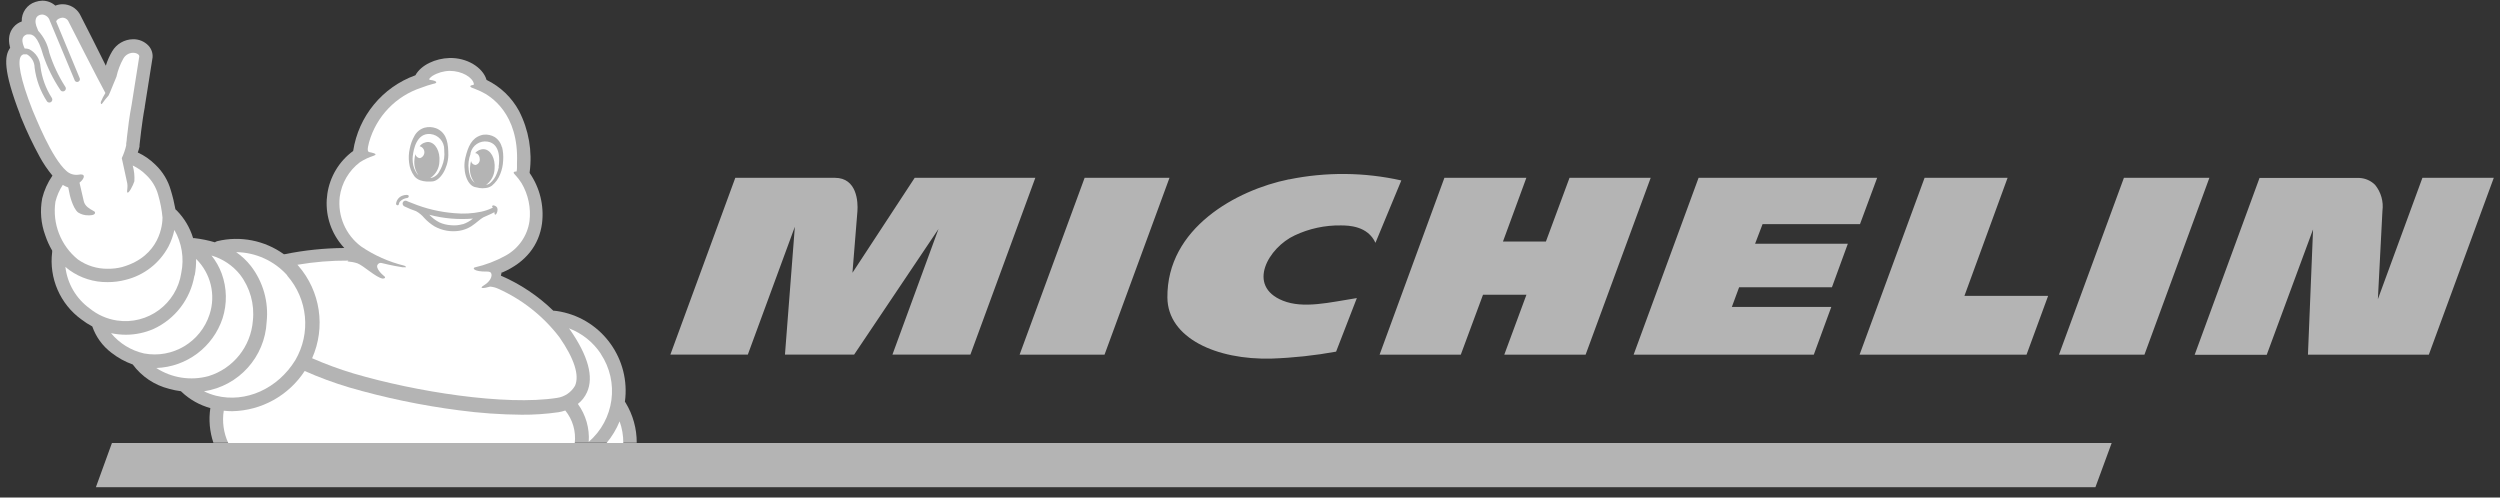 <svg width="201" height="40" viewBox="0 0 201 40" fill="none" xmlns="http://www.w3.org/2000/svg">
<rect x="0" y="0" width="201" height="40" fill="#333333" stroke="none"/>
<g clip-path="url(#clip0_2624_3901)">
<path d="M169.778 35.618H8.999L7.709 39.173H168.471L169.778 35.618Z" fill="#B4B4B4"/>
<path d="M1.632 9.26V9.299L1.737 9.55C2.159 10.583 2.638 11.591 3.172 12.571C3.468 13.121 3.819 13.64 4.217 14.12C3.834 14.672 3.555 15.29 3.394 15.942C3.204 16.939 3.288 17.971 3.639 18.923C3.781 19.351 3.968 19.761 4.195 20.149C4.192 20.185 4.192 20.22 4.195 20.255C3.928 22.363 4.833 24.447 6.553 25.689C6.826 25.899 7.116 26.084 7.42 26.246C7.713 27.087 8.246 27.822 8.955 28.358C9.474 28.764 10.053 29.084 10.673 29.305C11.392 30.278 12.426 30.969 13.597 31.261C13.911 31.349 14.231 31.415 14.553 31.456L14.604 31.511C15.256 32.127 16.048 32.572 16.912 32.81C16.77 33.744 16.855 34.7 17.157 35.596H51.193C51.198 34.46 50.888 33.345 50.297 32.375L50.242 32.303C50.708 28.9 48.445 25.724 45.082 25.059C44.91 25.025 44.731 24.998 44.559 24.981H44.487C43.264 23.794 41.836 22.839 40.272 22.162L40.333 21.899H40.405C42.251 21.096 43.346 19.732 43.58 17.954C43.755 16.528 43.401 15.089 42.584 13.909C42.585 13.89 42.585 13.871 42.584 13.853C42.809 12.162 42.512 10.444 41.734 8.927C41.147 7.839 40.233 6.963 39.12 6.425C38.82 5.405 37.525 4.625 36.134 4.664C35.022 4.693 33.849 5.222 33.398 6.052C30.744 7.009 28.824 9.343 28.394 12.137C26.07 13.844 25.568 17.115 27.271 19.443C27.398 19.616 27.535 19.782 27.682 19.939C26.07 19.95 24.463 20.118 22.883 20.44H22.823C21.276 19.327 19.324 18.943 17.473 19.387C17.403 19.406 17.337 19.438 17.279 19.482C16.742 19.323 16.194 19.212 15.639 19.147H15.527C15.274 18.307 14.82 17.542 14.204 16.918L14.104 16.829C14.012 16.315 13.89 15.807 13.736 15.308C13.516 14.518 13.085 13.803 12.491 13.241C12.081 12.833 11.603 12.501 11.078 12.26C11.135 12.105 11.182 11.947 11.218 11.786C11.22 11.745 11.22 11.704 11.218 11.663C11.218 11.663 11.418 9.746 11.64 8.615V8.576C12.257 4.708 12.263 4.676 12.268 4.614C12.294 4.263 12.171 3.916 11.929 3.661C11.605 3.326 11.155 3.142 10.689 3.155C10.002 3.165 9.371 3.532 9.02 4.124C8.803 4.488 8.632 4.877 8.509 5.283C7.875 4.018 7.063 2.373 6.435 1.17L6.401 1.109C6.112 0.635 5.598 0.345 5.044 0.34C4.84 0.34 4.639 0.378 4.449 0.451C4.162 0.195 3.79 0.054 3.405 0.054C3.215 0.059 3.028 0.093 2.849 0.154C2.169 0.368 1.718 1.012 1.748 1.726C1.233 1.907 0.854 2.349 0.752 2.885C0.704 3.167 0.718 3.455 0.791 3.732C0.791 3.732 0.791 3.787 0.819 3.843L0.769 3.915C0.39 4.512 0.213 5.587 1.625 9.242" fill="#B4B4B4"/>
<path d="M50.096 35.618H48.767C49.205 35.096 49.559 34.51 49.817 33.879C50.018 34.437 50.118 35.026 50.112 35.618M27.938 21.018C28.208 21.037 28.474 21.087 28.733 21.169C29.233 21.358 30.229 22.317 30.768 22.4C30.862 22.4 31.107 22.35 30.84 22.16C30.768 22.105 30.139 21.554 30.372 21.263C30.438 21.162 30.562 21.114 30.678 21.146C31.457 21.341 32.113 21.452 32.346 21.486H32.641C32.641 21.486 32.641 21.403 32.502 21.358C31.262 21.055 30.087 20.533 29.032 19.814C27.791 18.888 27.137 17.37 27.314 15.83C27.462 14.72 28.047 13.717 28.938 13.043C29.284 12.82 29.657 12.644 30.05 12.519C30.489 12.363 29.772 12.246 29.716 12.236C29.533 12.207 29.522 12.018 29.672 11.438C30.256 9.361 31.837 7.713 33.887 7.047C34.195 6.926 34.511 6.824 34.832 6.741C35.254 6.675 35.099 6.484 34.615 6.429C34.615 6.429 34.453 6.429 34.532 6.312C34.602 6.231 34.682 6.159 34.771 6.1C35.191 5.846 35.67 5.708 36.161 5.699C37.145 5.699 37.996 6.223 38.096 6.731C38.096 6.731 38.129 6.831 38.013 6.837C37.896 6.842 37.673 6.92 37.929 7.048C37.99 7.076 38.252 7.16 38.625 7.332L38.68 7.36C39.425 7.706 41.733 9.116 41.566 13.1V13.457C41.566 13.457 41.566 13.674 41.532 13.786C41.316 13.786 41.221 13.852 41.376 14.009C41.584 14.228 41.77 14.467 41.932 14.722C42.475 15.642 42.699 16.716 42.572 17.776C42.404 18.961 41.683 19.995 40.631 20.563C39.865 20.985 39.043 21.299 38.19 21.494C37.956 21.544 38.068 21.851 39.141 21.834C39.229 21.834 39.429 21.834 39.486 21.962C39.614 22.196 39.397 22.648 38.929 22.926C38.462 23.204 38.846 23.215 39.408 23.043C39.633 23.062 39.853 23.121 40.059 23.215C41.997 24.085 43.688 25.427 44.98 27.116C46.169 28.831 46.603 30.18 46.231 31.016C45.925 31.546 45.391 31.906 44.785 31.991C40.626 32.637 33.408 31.495 28.431 30.029C27.296 29.688 26.181 29.278 25.094 28.803C26.199 26.318 25.765 23.416 23.982 21.364L23.91 21.287C25.265 21.056 26.639 20.944 28.014 20.952" fill="white"/>
<path d="M48.296 28.441C49.811 30.705 49.398 33.747 47.334 35.524C47.41 34.437 47.102 33.358 46.461 32.476C46.779 32.227 47.031 31.904 47.195 31.535C47.751 30.303 47.289 28.621 45.838 26.52L45.743 26.397C46.788 26.792 47.682 27.506 48.302 28.436M23.09 22.16C24.748 24.046 25.012 26.785 23.746 28.953C22.328 31.26 19.759 32.409 17.373 31.818C17.038 31.732 16.712 31.613 16.4 31.461C19.189 31.04 21.295 28.71 21.438 25.889C21.612 24.28 21.158 22.666 20.171 21.386C19.834 20.957 19.435 20.581 18.987 20.271C20.557 20.291 22.047 20.967 23.096 22.138" fill="white"/>
<path d="M19.296 22.076C20.105 23.131 20.475 24.459 20.331 25.782C20.17 27.861 18.756 29.63 16.767 30.239C15.337 30.629 13.808 30.392 12.562 29.587C14.999 29.505 17.127 27.911 17.895 25.592C18.271 24.417 18.246 23.15 17.823 21.992C17.628 21.468 17.353 20.979 17.005 20.543C17.907 20.807 18.707 21.342 19.296 22.075" fill="white"/>
<path d="M15.655 22.144C15.737 21.706 15.774 21.262 15.766 20.817C16.944 21.975 17.365 23.703 16.85 25.275C16.134 27.501 13.879 28.847 11.584 28.418C10.542 28.185 9.606 27.61 8.926 26.785C9.32 26.87 9.723 26.913 10.127 26.913C10.892 26.911 11.649 26.752 12.351 26.445C14.085 25.646 15.313 24.04 15.632 22.154" fill="white"/>
<path d="M14.019 18.488C14.619 19.53 14.818 20.758 14.575 21.938C14.202 24.427 11.886 26.141 9.401 25.768C8.596 25.647 7.839 25.311 7.207 24.796C6.118 24.006 5.409 22.793 5.256 21.452C5.366 21.552 5.481 21.644 5.601 21.731C6.491 22.363 7.557 22.696 8.648 22.683C9.136 22.686 9.622 22.624 10.094 22.5C11.573 22.14 12.829 21.165 13.546 19.819C13.759 19.405 13.916 18.965 14.014 18.509" fill="white"/>
<path d="M1.709 4.479L1.754 4.445C1.792 4.41 1.838 4.383 1.888 4.367H2.161C2.545 4.589 2.781 4.999 2.783 5.443C2.906 6.407 3.244 7.331 3.773 8.145C3.818 8.208 3.891 8.245 3.967 8.245C4.017 8.245 4.066 8.229 4.107 8.2C4.214 8.124 4.239 7.974 4.163 7.866C3.68 7.113 3.371 6.262 3.256 5.375C3.231 4.771 2.882 4.228 2.344 3.954C2.228 3.912 2.106 3.894 1.982 3.899C1.927 3.78 1.88 3.658 1.843 3.531C1.792 3.325 1.704 2.924 2.154 2.768H2.282C2.61 2.728 3.038 2.879 3.472 4.44C3.805 5.42 4.265 6.354 4.84 7.215C4.897 7.335 5.039 7.385 5.159 7.328C5.279 7.271 5.329 7.129 5.272 7.009C5.263 6.988 5.25 6.97 5.235 6.953C4.694 6.106 4.266 5.192 3.962 4.234C3.834 3.577 3.526 2.969 3.072 2.478C3.011 2.316 2.938 2.133 2.916 2.077C2.838 1.849 2.76 1.348 3.193 1.202C3.262 1.182 3.333 1.171 3.405 1.169C3.696 1.195 3.939 1.403 4.01 1.687L4.055 1.787L6.007 6.462C6.018 6.496 6.04 6.525 6.068 6.545C6.166 6.62 6.305 6.601 6.379 6.503C6.424 6.443 6.437 6.365 6.412 6.294L4.515 1.725C4.556 1.626 4.634 1.546 4.732 1.502C4.827 1.45 4.935 1.422 5.043 1.419C5.215 1.428 5.373 1.516 5.471 1.659C5.471 1.659 7.996 6.624 8.474 7.476C8.332 7.705 8.21 7.946 8.107 8.195C8.073 8.323 8.158 8.435 8.218 8.317C8.377 8.095 8.547 7.881 8.73 7.677C8.846 7.465 9.219 6.479 9.363 6.167C9.475 5.655 9.662 5.163 9.919 4.707C10.079 4.426 10.375 4.249 10.698 4.244C10.981 4.244 11.215 4.389 11.198 4.539C11.181 4.689 10.581 8.439 10.581 8.439C10.419 9.242 10.275 10.389 10.203 11.053C10.196 11.216 10.177 11.377 10.147 11.538V11.683C10.067 12.039 9.947 12.384 9.791 12.714L9.991 13.628C10.069 14.012 10.158 14.425 10.191 14.554C10.336 15.072 10.152 15.373 10.246 15.479C10.341 15.585 10.697 14.922 10.803 14.576C10.831 14.148 10.786 13.718 10.669 13.306C11.067 13.493 11.431 13.747 11.742 14.058C12.209 14.492 12.546 15.048 12.715 15.663C12.891 16.259 13.008 16.871 13.066 17.49C13.066 17.981 12.909 20.594 9.824 21.469C9.45 21.567 9.065 21.613 8.678 21.609C7.815 21.622 6.971 21.361 6.265 20.862C4.882 19.745 4.195 17.976 4.457 16.215C4.577 15.735 4.776 15.279 5.047 14.866C5.185 14.951 5.333 15.02 5.486 15.072L5.575 15.495C5.575 15.546 5.826 16.727 6.282 17.084C6.531 17.241 6.821 17.321 7.115 17.312C7.249 17.312 7.571 17.312 7.632 17.156C7.653 17.105 7.64 17.047 7.599 17.011C7.555 16.975 7.506 16.945 7.454 16.922C7.231 16.805 6.826 16.582 6.737 16.181C6.686 15.952 6.498 15.161 6.392 14.688C6.848 14.32 6.898 13.919 6.298 14.047C5.95 14.095 5.599 13.984 5.341 13.746C4.14 12.694 2.878 9.45 2.622 8.876C1.599 6.274 1.382 4.88 1.705 4.49M17.99 33.021C18.215 33.047 18.442 33.06 18.669 33.061C21.025 33.014 23.206 31.805 24.497 29.828C25.659 30.343 26.854 30.785 28.072 31.149C30.96 31.988 33.909 32.602 36.891 32.987C38.565 33.212 40.251 33.331 41.94 33.344C42.928 33.352 43.915 33.284 44.893 33.144C45.082 33.114 45.268 33.068 45.449 33.004C46.044 33.738 46.318 34.679 46.211 35.618H18.352C17.977 34.807 17.851 33.904 17.99 33.021Z" fill="white"/>
<path d="M32.86 15.763C32.86 15.668 32.715 15.668 32.676 15.668C32.559 15.673 32.442 15.697 32.332 15.741C32.061 15.848 31.874 16.098 31.842 16.387C31.842 16.416 31.854 16.444 31.875 16.465C31.902 16.492 31.938 16.506 31.976 16.504C32.025 16.504 32.064 16.465 32.064 16.415C32.064 16.413 32.064 16.411 32.064 16.409C32.076 16.325 32.116 16.246 32.175 16.186C32.327 16.038 32.522 15.945 32.732 15.918C32.792 15.918 32.882 15.852 32.86 15.757" fill="#B4B4B4"/>
<path d="M37.207 18.02C36.899 18.111 36.576 18.141 36.256 18.108C35.94 18.089 35.629 18.014 35.339 17.886C35.03 17.729 34.752 17.519 34.516 17.267C35.659 17.57 36.846 17.673 38.025 17.574C37.783 17.775 37.505 17.93 37.207 18.031M39.687 16.51C39.57 16.51 39.536 16.599 39.587 16.638L39.632 16.683L39.509 16.749C39.244 16.871 38.966 16.963 38.681 17.023C37.979 17.17 37.259 17.209 36.545 17.14C35.368 17.05 34.212 16.776 33.12 16.326L32.831 16.215L32.686 16.148C32.565 16.102 32.431 16.162 32.384 16.283C32.375 16.307 32.369 16.334 32.369 16.36C32.369 16.469 32.438 16.568 32.541 16.605C32.837 16.75 33.141 16.875 33.453 16.979C33.709 17.121 33.935 17.31 34.121 17.536C34.363 17.797 34.639 18.021 34.943 18.205C35.546 18.538 36.242 18.661 36.923 18.556C37.266 18.502 37.595 18.378 37.89 18.194C38.1 18.053 38.3 17.901 38.491 17.737C38.606 17.64 38.73 17.552 38.859 17.474C38.936 17.429 39.47 17.218 39.754 17.057C39.754 17.157 39.754 17.24 39.815 17.257C39.876 17.274 39.954 17.134 39.981 17.017C40.012 16.919 40.012 16.814 39.981 16.717C39.926 16.614 39.828 16.543 39.714 16.522M33.198 12.503C33.237 12.058 33.493 10.665 34.605 10.776C35.245 10.84 35.729 11.386 35.717 12.03V12.102C35.763 12.531 35.7 12.964 35.534 13.362C35.482 13.498 35.416 13.628 35.34 13.752C35.212 14.032 34.965 14.237 34.667 14.309H34.606C35.045 14.014 35.314 13.524 35.328 12.994C35.4 12.175 35.011 11.467 34.455 11.417C34.176 11.408 33.908 11.534 33.738 11.757C34.005 11.82 34.17 12.086 34.108 12.353C34.067 12.526 33.937 12.665 33.767 12.715C33.586 12.706 33.435 12.575 33.399 12.398C33.359 12.536 33.333 12.678 33.322 12.821C33.266 13.263 33.377 13.711 33.633 14.075C33.598 14.046 33.566 14.015 33.538 13.981C33.341 13.709 33.221 13.389 33.188 13.055C33.168 12.87 33.168 12.683 33.188 12.498M33.315 14.169C33.438 14.316 33.596 14.428 33.777 14.492C33.933 14.547 34.096 14.581 34.261 14.592C34.408 14.6 34.553 14.6 34.7 14.592C35.384 14.592 36.024 13.517 36.046 12.486C36.046 11.55 35.941 10.814 35.268 10.413C35.197 10.37 35.123 10.334 35.045 10.307C34.751 10.2 34.43 10.187 34.127 10.268C33.782 10.372 33.493 10.608 33.321 10.925C33.139 11.247 33.011 11.598 32.942 11.962C32.86 12.327 32.843 12.705 32.892 13.077C32.931 13.468 33.076 13.841 33.309 14.158M40.105 13.428C40.069 13.603 40.017 13.775 39.948 13.94C39.836 14.25 39.644 14.525 39.392 14.737C39.3 14.804 39.193 14.848 39.081 14.866C39.497 14.562 39.749 14.083 39.765 13.568C39.837 12.748 39.46 12.041 38.915 11.996C38.64 11.979 38.374 12.098 38.202 12.313C38.397 12.313 38.559 12.514 38.57 12.77C38.604 12.999 38.457 13.216 38.23 13.266C38.053 13.256 37.905 13.124 37.874 12.948C37.834 13.087 37.808 13.228 37.797 13.372C37.732 13.847 37.868 14.326 38.17 14.698C37.964 14.539 37.82 14.312 37.764 14.057C37.723 13.919 37.695 13.777 37.681 13.634C37.627 13.21 37.678 12.779 37.831 12.38V12.308C37.975 11.684 38.58 11.28 39.21 11.388C40.277 11.56 40.166 12.96 40.089 13.394M40.354 11.851C40.276 11.507 40.066 11.207 39.77 11.016C39.507 10.864 39.204 10.798 38.903 10.827C38.823 10.835 38.745 10.852 38.669 10.877C37.929 11.111 37.634 11.769 37.417 12.672C37.178 13.664 37.512 14.828 38.145 15.03C38.283 15.067 38.422 15.097 38.562 15.119C38.721 15.142 38.882 15.142 39.041 15.119C39.226 15.102 39.403 15.034 39.552 14.924C39.851 14.677 40.082 14.356 40.219 13.993C40.359 13.648 40.437 13.283 40.453 12.912C40.482 12.538 40.45 12.162 40.359 11.797" fill="#B4B4B4"/>
<path d="M103.601 14.425C99.436 15.278 93.798 18.326 93.859 23.937C93.893 27.164 97.779 28.952 102.24 28.83C103.978 28.77 105.71 28.583 107.422 28.272L109.091 23.965C106.9 24.31 104.803 24.839 103.146 24.176C100.171 22.984 102.006 19.885 104.102 18.922C105.26 18.376 106.527 18.104 107.806 18.124C108.434 18.124 109.968 18.164 110.586 19.523L112.666 14.508C109.695 13.843 106.618 13.815 103.635 14.425M126.189 14.297L124.292 19.418H120.839L122.719 14.297H116.13L110.92 28.513H117.448L119.233 23.699H122.725L120.945 28.513H127.484L132.716 14.297H126.189ZM87.204 14.297L81.977 28.513H88.805L94.027 14.297H87.204ZM73.541 14.297L68.537 21.931C68.537 21.931 68.854 17.935 68.937 16.977C68.992 16.247 68.909 14.296 67.125 14.296H59.118L53.897 28.512H60.124L63.906 18.231L63.111 28.512H68.671L75.455 18.409L71.751 28.512H78.019L83.24 14.296H73.541V14.297ZM194.762 14.297L191.181 24.055C191.231 23.074 191.426 19.189 191.548 16.956C191.648 16.207 191.434 15.451 190.959 14.866C190.625 14.53 190.179 14.332 189.707 14.308H181.666L176.451 28.524H182.245L185.97 18.444L185.559 28.513H195.279L200.5 14.297H194.761H194.762ZM170.762 14.297L165.541 28.513H172.414L177.635 14.297H170.762ZM141.709 18.02H149.544L150.923 14.297H136.565L131.344 28.513H145.83L147.236 24.679H139.24L139.825 23.096H147.287L148.566 19.597H141.109L141.71 18.02H141.709ZM161.41 14.297H154.737L149.511 28.513H162.934L164.669 23.788H157.94L161.41 14.297Z" fill="#B4B4B4"/>
</g>
<defs>
<clipPath id="clip0_2624_3901">
<rect width="200" height="39.119" fill="white" transform="translate(0.5 0.054)"/>
</clipPath>
</defs>
</svg>
